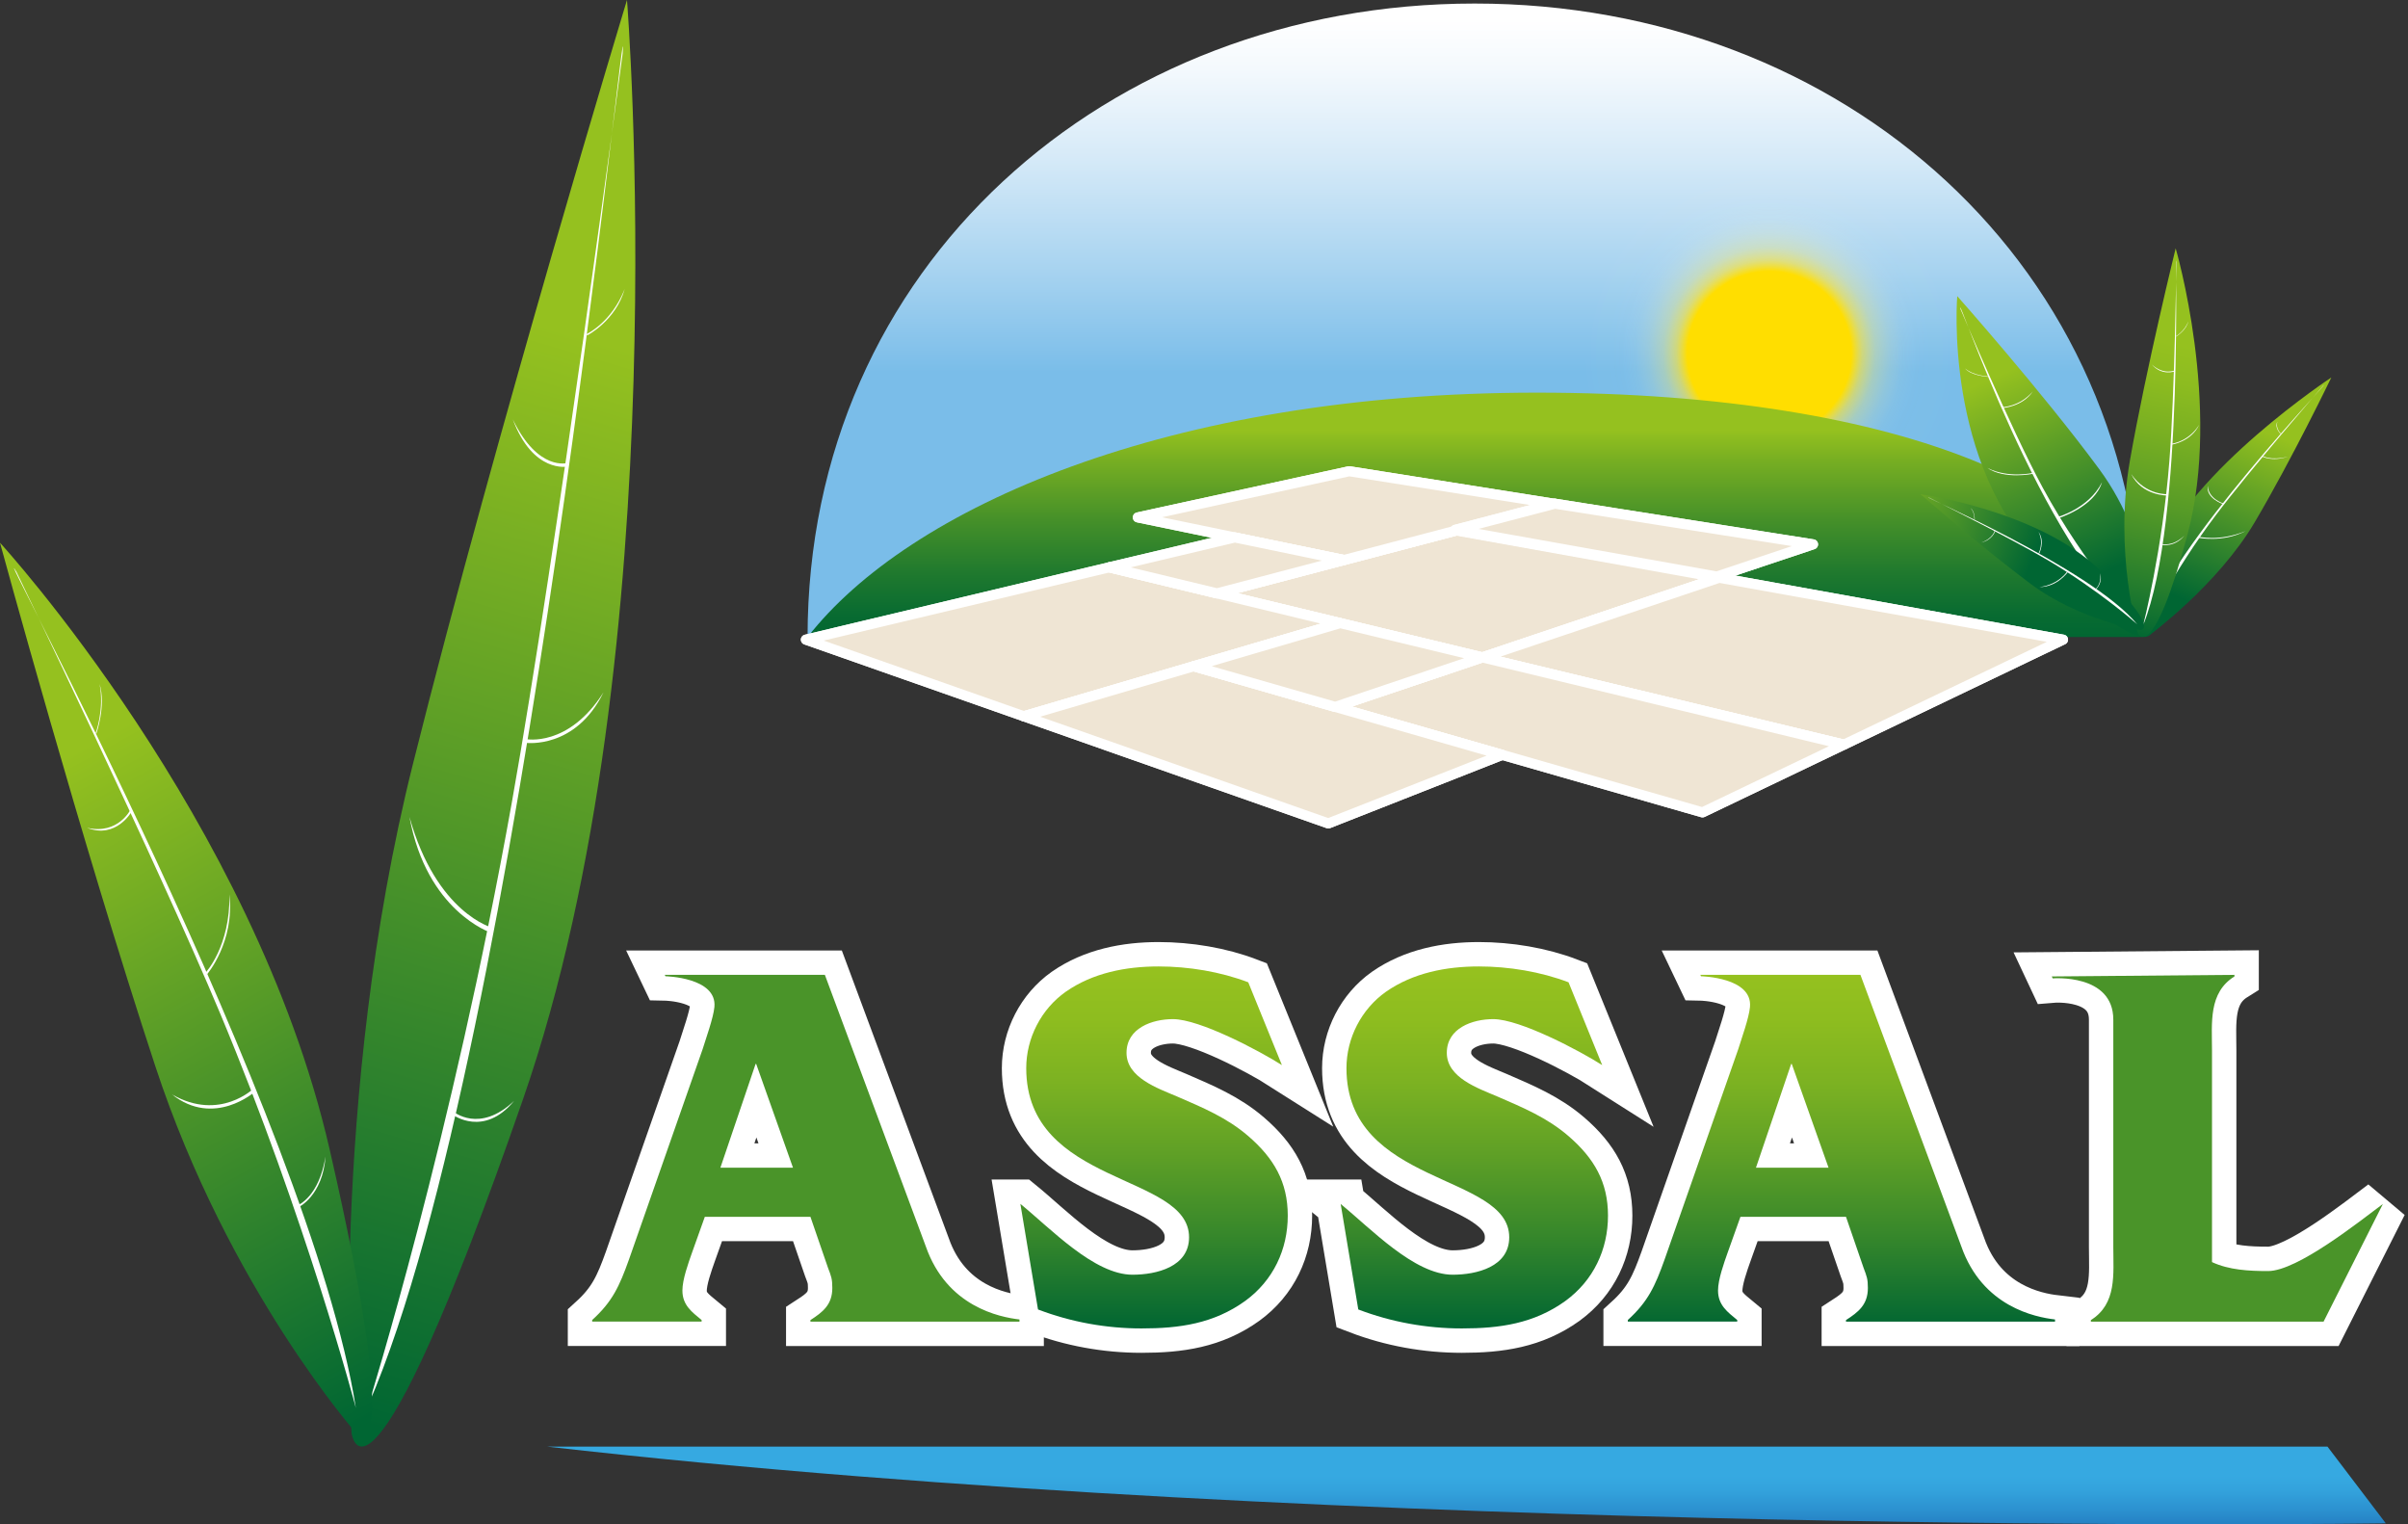 <svg width="395" height="250" viewBox="0 0 395 250" fill="none" xmlns="http://www.w3.org/2000/svg">
<rect x="0" y="0" width="395" height="250" fill="#333333" stroke="none"/>
<g clip-path="url(#clip0_2510_7)">
<path d="M132.47 104.5C132.47 43.73 181.47 0.58 241.9 0.58C302.33 0.58 351.34 43.67 351.34 104.44L132.47 104.5Z" fill="url(#paint0_linear_2510_7)"/>
<path d="M320.75 57.94C320.75 74.8 307.08 88.47 290.23 88.47C273.38 88.47 259.71 74.8 259.71 57.94C259.71 41.08 273.38 27.41 290.23 27.41C307.08 27.41 320.75 41.08 320.75 57.94Z" fill="url(#paint1_radial_2510_7)"/>
<path d="M132.47 104.5C148.99 83.28 191.66 64.4 252.1 64.4C312.54 64.4 351.34 81.45 351.34 104.48L132.47 104.5Z" fill="url(#paint2_linear_2510_7)"/>
<path d="M89.71 237.26H381.79L391.36 249.85C391.36 249.85 221.66 252.3 89.71 237.26Z" fill="url(#paint3_linear_2510_7)"/>
<path d="M285.5 199.56L283.4 205.44C282.79 207.17 281.82 209.85 281.82 211.66C281.82 214.08 283.4 215.2 284.97 216.5V216.76H267.02V216.5C270.35 213.47 271.48 210.97 273.06 206.56L285.14 172.07C285.67 170.34 286.9 166.96 287.06 165.16C287.51 160.29 279.03 160.12 279.03 160.12L278.92 159.89H305.18L321.72 204.41C325.19 214.33 333.86 216.03 337.1 216.41V216.77H302.81V216.51C304.82 215.21 306.4 214 306.4 211.24C306.4 209.77 306.22 209.34 305.7 207.96L302.81 199.57H285.48L285.5 199.56ZM293.91 174.49H293.82L288.04 191.52H299.95L293.91 174.49Z" fill="url(#paint4_linear_2510_7)" stroke="white" stroke-width="8" stroke-linecap="round"/>
<path d="M219.909 197.46C224.809 201.44 231.989 209.07 238.289 209.07C242.229 209.07 247.569 207.78 247.569 202.93C247.569 192.39 220.869 194.55 220.869 175.19C220.869 170.26 223.319 165.51 227.349 162.66C231.809 159.55 237.249 158.51 242.589 158.51C247.489 158.51 252.739 159.37 257.299 161.11L262.819 174.69C259.149 172.35 249.329 167.15 244.949 167.15C241.539 167.15 237.329 168.62 237.329 172.68C237.329 176.74 242.409 178.47 245.649 179.85C249.849 181.67 253.789 183.31 257.289 186.33C261.489 189.96 263.769 193.85 263.769 199.38C263.769 204.91 261.399 210.01 256.769 213.38C251.599 217.1 245.999 217.88 239.789 217.88C234.009 217.88 228.229 216.84 222.809 214.77L219.919 197.46H219.909Z" fill="url(#paint5_linear_2510_7)" stroke="white" stroke-width="8" stroke-linecap="round"/>
<path d="M167.39 197.46C172.29 201.44 179.47 209.07 185.77 209.07C189.71 209.07 195.05 207.78 195.05 202.93C195.05 192.39 168.34 194.55 168.34 175.19C168.34 170.26 170.79 165.51 174.82 162.66C179.28 159.55 184.71 158.51 190.05 158.51C194.95 158.51 200.21 159.37 204.76 161.11L210.28 174.69C206.6 172.35 196.79 167.15 192.41 167.15C189 167.15 184.79 168.62 184.79 172.68C184.79 176.74 189.87 178.47 193.11 179.85C197.31 181.67 201.26 183.31 204.76 186.33C208.96 189.96 211.24 193.85 211.24 199.38C211.24 204.91 208.88 210.01 204.24 213.38C199.07 217.1 193.47 217.88 187.25 217.88C181.47 217.88 175.69 216.84 170.27 214.77L167.38 197.46H167.39Z" fill="url(#paint6_linear_2510_7)" stroke="white" stroke-width="8" stroke-linecap="round"/>
<path d="M362.849 207C365.649 208.3 368.889 208.47 372.049 208.47C376.859 208.47 387.029 200.33 390.879 197.47L381.149 216.77H342.979V216.51C347.269 213.83 346.659 208.99 346.659 204.5V167.24C346.659 159.64 336.719 160.47 336.719 160.47L336.569 160.15L366.529 159.89V160.15C362.239 162.83 362.849 167.76 362.849 172.34V207Z" fill="url(#paint7_linear_2510_7)" stroke="white" stroke-width="8" stroke-linecap="round"/>
<path d="M115.62 199.56L113.52 205.44C112.91 207.17 111.94 209.85 111.94 211.66C111.94 214.08 113.52 215.2 115.09 216.5V216.76H97.14V216.5C100.47 213.47 101.6 210.97 103.18 206.56L115.26 172.07C115.79 170.34 117.02 166.96 117.19 165.16C117.64 160.29 109.16 160.12 109.16 160.12L109.05 159.89H135.31L151.86 204.41C155.32 214.33 163.99 216.03 167.23 216.41V216.77H132.94V216.51C134.95 215.21 136.53 214 136.53 211.24C136.53 209.77 136.36 209.34 135.83 207.96L132.94 199.57H115.61L115.62 199.56ZM124.03 174.49H123.95L118.17 191.52H130.08L124.04 174.49H124.03Z" fill="url(#paint8_linear_2510_7)" stroke="white" stroke-width="8" stroke-linecap="round"/>
<path d="M285.5 199.56L283.4 205.44C282.79 207.17 281.82 209.85 281.82 211.66C281.82 214.08 283.4 215.2 284.97 216.5V216.76H267.02V216.5C270.35 213.47 271.48 210.97 273.06 206.56L285.14 172.07C285.67 170.34 286.9 166.96 287.06 165.16C287.51 160.29 279.03 160.12 279.03 160.12L278.92 159.89H305.18L321.72 204.41C325.19 214.33 333.86 216.03 337.1 216.41V216.77H302.81V216.51C304.82 215.21 306.4 214 306.4 211.24C306.4 209.77 306.22 209.34 305.7 207.96L302.81 199.57H285.48L285.5 199.56ZM293.91 174.49H293.82L288.04 191.52H299.95L293.91 174.49Z" fill="url(#paint9_linear_2510_7)"/>
<path d="M219.909 197.46C224.809 201.44 231.989 209.07 238.289 209.07C242.229 209.07 247.569 207.78 247.569 202.93C247.569 192.39 220.869 194.55 220.869 175.19C220.869 170.26 223.319 165.51 227.349 162.66C231.809 159.55 237.249 158.51 242.589 158.51C247.489 158.51 252.739 159.37 257.299 161.11L262.819 174.69C259.149 172.35 249.329 167.15 244.949 167.15C241.539 167.15 237.329 168.62 237.329 172.68C237.329 176.74 242.409 178.47 245.649 179.85C249.849 181.67 253.789 183.31 257.289 186.33C261.489 189.96 263.769 193.85 263.769 199.38C263.769 204.91 261.399 210.01 256.769 213.38C251.599 217.1 245.999 217.88 239.789 217.88C234.009 217.88 228.229 216.84 222.809 214.77L219.919 197.46H219.909Z" fill="url(#paint10_linear_2510_7)"/>
<path d="M167.39 197.46C172.29 201.44 179.47 209.07 185.77 209.07C189.71 209.07 195.05 207.78 195.05 202.93C195.05 192.39 168.34 194.55 168.34 175.19C168.34 170.26 170.79 165.51 174.82 162.66C179.28 159.55 184.71 158.51 190.05 158.51C194.95 158.51 200.21 159.37 204.76 161.11L210.28 174.69C206.6 172.35 196.79 167.15 192.41 167.15C189 167.15 184.79 168.62 184.79 172.68C184.79 176.74 189.87 178.47 193.11 179.85C197.31 181.67 201.26 183.31 204.76 186.33C208.96 189.96 211.24 193.85 211.24 199.38C211.24 204.91 208.88 210.01 204.24 213.38C199.07 217.1 193.47 217.88 187.25 217.88C181.47 217.88 175.69 216.84 170.27 214.77L167.38 197.46H167.39Z" fill="url(#paint11_linear_2510_7)"/>
<path d="M362.849 207C365.649 208.3 368.889 208.47 372.049 208.47C376.859 208.47 387.029 200.33 390.879 197.47L381.149 216.77H342.979V216.51C347.269 213.83 346.659 208.99 346.659 204.5V167.24C346.659 159.64 336.719 160.47 336.719 160.47L336.569 160.15L366.529 159.89V160.15C362.239 162.83 362.849 167.76 362.849 172.34V207Z" fill="url(#paint12_linear_2510_7)"/>
<path d="M115.62 199.56L113.52 205.44C112.91 207.17 111.94 209.85 111.94 211.66C111.94 214.08 113.52 215.2 115.09 216.5V216.76H97.14V216.5C100.47 213.47 101.6 210.97 103.18 206.56L115.26 172.07C115.79 170.34 117.02 166.96 117.19 165.16C117.64 160.29 109.16 160.12 109.16 160.12L109.05 159.89H135.31L151.86 204.41C155.32 214.33 163.99 216.03 167.23 216.41V216.77H132.94V216.51C134.95 215.21 136.53 214 136.53 211.24C136.53 209.77 136.36 209.34 135.83 207.96L132.94 199.57H115.61L115.62 199.56ZM124.03 174.49H123.95L118.17 191.52H130.08L124.04 174.49H124.03Z" fill="url(#paint13_linear_2510_7)"/>
<path d="M102.85 0C102.85 0 111.39 106.55 85.8 180.27C60.21 253.99 57.67 235.07 57.67 235.07C57.67 235.07 53.92 180.41 67.76 125.21C81.6 70.01 102.85 0 102.85 0Z" fill="url(#paint14_linear_2510_7)"/>
<path d="M86.34 121.84C86.34 121.84 94.43 122.89 98.99 113.56C93.23 122.64 86.25 121.22 86.25 121.22L86.34 121.84Z" fill="white"/>
<path d="M96.33 55.01C96.33 55.01 101.02 52.6 102.48 47.38C100.31 52.92 96.21 54.8 96.21 54.8L96.33 55.01Z" fill="white"/>
<path d="M74.32 182.86C74.32 182.86 79.37 186.58 84.32 180.57C78.64 185.95 74.39 182.32 74.39 182.32L74.32 182.86Z" fill="white"/>
<path d="M93.1 76.52C93.1 76.52 87.46 77.7 84.12 68.78C88.29 77.43 93.15 75.92 93.15 75.92L93.1 76.52Z" fill="white"/>
<path d="M102.14 8.77C103.19 -8.55 86 171.18 60.47 230.31C60.47 230.31 74.15 186.54 83.96 131.61C91.29 90.57 102.14 8.77 102.14 8.77Z" fill="white"/>
<path d="M80.52 152.97C80.52 152.97 70 149.49 67.17 133.99C71.59 149.86 80.82 152.18 80.82 152.18L80.52 152.97Z" fill="white"/>
<path d="M0 89.019C0 89.019 41.62 134.38 54.06 188.46C66.49 242.54 58.57 235.23 58.57 235.23C58.57 235.23 37.54 211.51 25.47 174.85C13.39 138.18 0 89.019 0 89.019Z" fill="url(#paint15_linear_2510_7)"/>
<path d="M33.95 159.82C33.95 159.82 38.52 154.5 37.63 146.7C37.8 155.24 33.68 159.58 33.68 159.58L33.94 159.81L33.95 159.82Z" fill="white"/>
<path d="M15.81 120.31C15.81 120.31 17.41 115.77 16.34 112.19C17.15 116.43 15.67 120.3 15.67 120.3H15.81V120.31Z" fill="white"/>
<path d="M49 197.98C49 197.98 52.92 196.14 53.4 189.67C52.33 196.36 48.85 197.67 48.85 197.67L49 197.98Z" fill="white"/>
<path d="M21.64 133.04C21.64 133.04 19.119 137.67 14.27 135.77C19.459 136.95 21.45 132.71 21.45 132.71L21.63 133.04H21.64Z" fill="white"/>
<path d="M2.69 93.77C-2.81 84.64 50.99 183.92 58.37 230.9C58.37 230.9 50.2 199.89 36.13 166.26C25.61 141.14 2.69 93.77 2.69 93.77Z" fill="white"/>
<path d="M41.791 179.07C41.791 179.07 35.111 184.96 28.23 179.51C36.071 184 41.67 178.47 41.67 178.47L41.791 179.07Z" fill="white"/>
<path d="M321.06 48.58C321.06 48.58 318.73 76.07 335.28 92.33C351.82 108.59 352.85 103.81 352.85 103.81C352.85 103.81 353.66 89.57 344.34 76.93C335.02 64.29 321.07 48.58 321.07 48.58H321.06Z" fill="url(#paint16_linear_2510_7)"/>
<path d="M333.469 77.71C333.469 77.71 328.829 78.68 325.979 76.74C329.519 78.52 333.509 77.55 333.509 77.55L333.469 77.71Z" fill="white"/>
<path d="M326.08 61.81C326.08 61.81 323.32 61.62 322.35 60.43C323.74 61.64 326.14 61.74 326.14 61.74L326.07 61.8L326.08 61.81Z" fill="white"/>
<path d="M341.889 91.97C341.889 91.97 339.069 93.35 336.069 92.27C339.469 93.12 341.839 91.84 341.839 91.84L341.889 91.97Z" fill="white"/>
<path d="M328.47 66.93C328.47 66.93 331.75 66.73 333.46 64.2C331.26 66.74 328.43 66.78 328.43 66.78L328.47 66.93Z" fill="white"/>
<path d="M321.61 50.72C320.57 46.46 334.86 90.07 351.02 102.68C351.02 102.68 342.07 92.89 335.07 79.96C329.84 70.3 321.61 50.72 321.61 50.72Z" fill="white"/>
<path d="M337.58 85.02C337.58 85.02 343.56 83.22 344.81 79.08C342.65 83.45 337.39 84.84 337.39 84.84L337.58 85.01V85.02Z" fill="white"/>
<path d="M382.429 61.91C382.429 61.91 359.539 76.95 353.689 91.61C347.839 106.27 352.609 104.17 352.609 104.17C352.609 104.17 363.769 95.95 369.839 85.68C375.909 75.42 382.429 61.9 382.429 61.9V61.91Z" fill="url(#paint17_linear_2510_7)"/>
<path d="M364.59 82.65C364.59 82.65 361.83 81.72 362.15 79.68C362.26 81.84 364.74 82.57 364.74 82.57L364.59 82.65Z" fill="white"/>
<path d="M374.079 71.15C374.079 71.15 373.049 70.15 373.579 69.15C373.219 70.29 374.169 71.13 374.169 71.13L374.089 71.15H374.079Z" fill="white"/>
<path d="M356.84 93.56C356.84 93.56 354.54 93.44 354.1 91.86C354.88 93.45 356.91 93.47 356.91 93.47L356.83 93.56H356.84Z" fill="white"/>
<path d="M371.029 74.85C371.029 74.85 372.589 75.79 375.339 74.89C372.369 75.64 371.119 74.75 371.119 74.75L371.029 74.84V74.85Z" fill="white"/>
<path d="M381 63.33C383.94 60.56 355.35 90.19 352.25 102.64C352.25 102.64 356.2 94.14 363.5 84.46C368.95 77.23 381.01 63.33 381.01 63.33H381Z" fill="white"/>
<path d="M360.54 88.18C360.54 88.18 364.53 89.07 368.37 87.1C363.96 88.91 360.6 88.01 360.6 88.01L360.55 88.17L360.54 88.18Z" fill="white"/>
<path d="M356.89 40.73C356.89 40.73 364.47 66.51 358.85 87.6C353.17 108.93 350.71 103.97 350.71 103.97C350.71 103.97 346.72 90.591 349.4 75.441C352.07 60.291 356.89 40.73 356.89 40.73Z" fill="url(#paint18_linear_2510_7)"/>
<path d="M356.32 72.91C356.32 72.91 359.45 72.43 360.75 69.66C358.99 72.47 356.26 72.77 356.26 72.77L356.32 72.92V72.91Z" fill="white"/>
<path d="M356.99 55.19C356.99 55.19 358.66 54.15 358.97 52.7C358.4 54.29 356.93 55.15 356.93 55.15L356.99 55.19Z" fill="white"/>
<path d="M354.6 89.36C354.6 89.36 356.7 89.83 358.3 87.86C356.39 89.74 354.6 89.22 354.6 89.22V89.36Z" fill="white"/>
<path d="M356.759 60.9C356.759 60.9 354.669 61.72 352.979 59.79C354.969 61.58 356.749 60.75 356.749 60.75V60.9H356.759Z" fill="white"/>
<path d="M357.03 43.04C356.61 38.59 358.5 85.34 351.55 102.56C351.55 102.56 354.71 90.3 355.86 75.58C356.73 64.59 357.02 43.04 357.02 43.04H357.03Z" fill="white"/>
<path d="M355.56 81.27C355.56 81.27 351.39 81.37 349.59 77.74C352.02 81.32 355.65 81.05 355.65 81.05L355.57 81.27H355.56Z" fill="white"/>
<path d="M315.04 81.061C315.04 81.061 334.5 83.731 344.58 93.63C354.67 103.531 351.1 103.331 351.1 103.331C351.1 103.331 341.19 101.801 333.07 95.74C324.94 89.68 315.04 81.061 315.04 81.061Z" fill="url(#paint19_linear_2510_7)"/>
<path d="M334.48 90.841C334.48 90.841 335.53 88.82 334.39 87.231C335.35 89.121 334.36 90.841 334.36 90.841H334.48Z" fill="white"/>
<path d="M323.92 85.24C323.92 85.24 324 83.93 323.24 83.32C323.98 84.13 323.86 85.26 323.86 85.26L323.91 85.24H323.92Z" fill="white"/>
<path d="M343.81 96.69C343.81 96.69 345 95.57 344.48 94.03C344.81 95.73 343.72 96.65 343.72 96.65L343.8 96.69H343.81Z" fill="white"/>
<path d="M327.31 87.041C327.31 87.041 326.91 88.531 325 88.991C326.95 88.311 327.21 87.001 327.21 87.001L327.31 87.041Z" fill="white"/>
<path d="M316.49 81.641C313.59 80.581 343.03 93.161 350.58 102.391C350.58 102.391 344.43 96.901 335.92 91.881C329.56 88.141 316.49 81.641 316.49 81.641Z" fill="white"/>
<path d="M339.27 93.741C339.27 93.741 337.54 96.281 334.54 96.291C337.78 95.891 339.17 93.631 339.17 93.631L339.27 93.741Z" fill="white"/>
<path d="M243.15 107.82L199.63 97.32L238.89 87.01L282.01 94.76L243.15 107.82Z" fill="#EFE5D4" stroke="white" stroke-width="1.65" stroke-linecap="round" stroke-linejoin="round"/>
<path d="M243.15 107.82L199.63 97.32L238.89 87.01L282.01 94.76L243.15 107.82Z" fill="#EFE5D4" stroke="white" stroke-width="1.65" stroke-linecap="round" stroke-linejoin="round"/>
<path d="M302.47 122.13L243.15 107.83L282.01 94.76L338.41 104.91L302.47 122.13Z" fill="#EFE5D4" stroke="white" stroke-width="1.65" stroke-linecap="round" stroke-linejoin="round"/>
<path d="M302.47 122.13L243.15 107.83L282.01 94.76L338.41 104.91L302.47 122.13Z" fill="#EFE5D4" stroke="white" stroke-width="1.65" stroke-linecap="round" stroke-linejoin="round"/>
<path d="M220.46 91.85L186.65 84.86L221.32 77.29L255.32 82.68L220.46 91.85Z" fill="#EFE5D4" stroke="white" stroke-width="1.65" stroke-linecap="round" stroke-linejoin="round"/>
<path d="M220.46 91.85L186.65 84.86L221.32 77.29L255.32 82.68L220.46 91.85Z" fill="#EFE5D4" stroke="white" stroke-width="1.65" stroke-linecap="round" stroke-linejoin="round"/>
<path d="M167.95 117.48L132.2 104.91L181.95 93.05L219.84 102.2L167.95 117.48Z" fill="#EFE5D4" stroke="white" stroke-width="1.65" stroke-linecap="round" stroke-linejoin="round"/>
<path d="M167.95 117.48L132.2 104.91L181.95 93.05L219.84 102.2L167.95 117.48Z" fill="#EFE5D4" stroke="white" stroke-width="1.65" stroke-linecap="round" stroke-linejoin="round"/>
<path d="M279.27 133.24L219.03 115.94L243.15 107.82L302.46 122.13L279.27 133.24Z" fill="#EFE5D4" stroke="white" stroke-width="1.65" stroke-linecap="round" stroke-linejoin="round"/>
<path d="M279.27 133.24L219.03 115.94L243.15 107.82L302.46 122.13L279.27 133.24Z" fill="#EFE5D4" stroke="white" stroke-width="1.65" stroke-linecap="round" stroke-linejoin="round"/>
<path d="M217.89 135.051L167.95 117.481L195.82 109.271L246.42 123.811L217.89 135.051Z" fill="#EFE5D4" stroke="white" stroke-width="1.65" stroke-linecap="round" stroke-linejoin="round"/>
<path d="M217.89 135.051L167.95 117.481L195.82 109.271L246.42 123.811L217.89 135.051Z" fill="#EFE5D4" stroke="white" stroke-width="1.65" stroke-linecap="round" stroke-linejoin="round"/>
<path d="M281.62 94.56L238.71 86.9L255.06 82.61L297.4 89.28L281.62 94.56Z" fill="#EFE5D4" stroke="white" stroke-width="1.65" stroke-linecap="round" stroke-linejoin="round"/>
<path d="M281.62 94.56L238.71 86.9L255.06 82.61L297.4 89.28L281.62 94.56Z" fill="#EFE5D4" stroke="white" stroke-width="1.65" stroke-linecap="round" stroke-linejoin="round"/>
<path d="M199.63 97.32L181.95 93.05L202.56 88.15L220.46 91.85L199.63 97.32Z" fill="#EFE5D4" stroke="white" stroke-width="1.65" stroke-linecap="round" stroke-linejoin="round"/>
<path d="M199.63 97.32L181.95 93.05L202.56 88.15L220.46 91.85L199.63 97.32Z" fill="#EFE5D4" stroke="white" stroke-width="1.65" stroke-linecap="round" stroke-linejoin="round"/>
<path d="M219.02 115.94L195.82 109.27L219.84 102.2L243.15 107.82L219.02 115.94Z" fill="#EFE5D4" stroke="white" stroke-width="1.65" stroke-linecap="round" stroke-linejoin="round"/>
<path d="M219.02 115.94L195.82 109.27L219.84 102.2L243.15 107.82L219.02 115.94Z" fill="#EFE5D4" stroke="white" stroke-width="1.65" stroke-linecap="round" stroke-linejoin="round"/>
</g>
<defs>
<linearGradient id="paint0_linear_2510_7" x1="241.91" y1="2.99" x2="241.91" y2="106.54" gradientUnits="userSpaceOnUse">
<stop stop-color="white"/>
<stop offset="0.08" stop-color="#F4F9FD"/>
<stop offset="0.22" stop-color="#D6EAF8"/>
<stop offset="0.4" stop-color="#A7D3F0"/>
<stop offset="0.56" stop-color="#7ABDE9"/>
</linearGradient>
<radialGradient id="paint1_radial_2510_7" cx="0" cy="0" r="1" gradientUnits="userSpaceOnUse" gradientTransform="translate(290.23 57.94) scale(30.53 30.53)">
<stop offset="0.44" stop-color="#FFDE00"/>
<stop offset="0.5" stop-color="#FFE538" stop-opacity="0.608"/>
<stop offset="0.57" stop-color="#FFEC6C" stop-opacity="0.325"/>
<stop offset="0.65" stop-color="#FFF199" stop-opacity="0.16"/>
<stop offset="0.72" stop-color="#FFF6BE" stop-opacity="0.062"/>
<stop offset="0.79" stop-color="#FFFADA" stop-opacity="0.02"/>
<stop offset="0.86" stop-color="#FFFCEE" stop-opacity="0.01"/>
<stop offset="0.93" stop-color="#FFFEFA" stop-opacity="0.01"/>
<stop offset="1" stop-color="white" stop-opacity="0"/>
</radialGradient>
<linearGradient id="paint2_linear_2510_7" x1="241.91" y1="65.33" x2="241.91" y2="105.29" gradientUnits="userSpaceOnUse">
<stop offset="0.13" stop-color="#95C11F"/>
<stop offset="0.25" stop-color="#78AF22"/>
<stop offset="0.5" stop-color="#459029"/>
<stop offset="0.72" stop-color="#1F792E"/>
<stop offset="0.89" stop-color="#086B31"/>
<stop offset="1" stop-color="#006633"/>
</linearGradient>
<linearGradient id="paint3_linear_2510_7" x1="240.54" y1="250" x2="240.54" y2="237.26" gradientUnits="userSpaceOnUse">
<stop stop-color="#2581C4"/>
<stop offset="0.17" stop-color="#2B90CF"/>
<stop offset="0.43" stop-color="#33A2DC"/>
<stop offset="0.62" stop-color="#36A9E1"/>
</linearGradient>
<linearGradient id="paint4_linear_2510_7" x1="302.07" y1="217.9" x2="302.07" y2="159.36" gradientUnits="userSpaceOnUse">
<stop stop-color="#006633"/>
<stop offset="0.01" stop-color="#036732"/>
<stop offset="0.26" stop-color="#36872B"/>
<stop offset="0.49" stop-color="#5FA026"/>
<stop offset="0.69" stop-color="#7CB222"/>
<stop offset="0.87" stop-color="#8EBD1F"/>
<stop offset="1" stop-color="#95C11F"/>
</linearGradient>
<linearGradient id="paint5_linear_2510_7" x1="241.839" y1="217.89" x2="241.839" y2="159.34" gradientUnits="userSpaceOnUse">
<stop stop-color="#006633"/>
<stop offset="0.01" stop-color="#036732"/>
<stop offset="0.26" stop-color="#36872B"/>
<stop offset="0.49" stop-color="#5FA026"/>
<stop offset="0.69" stop-color="#7CB222"/>
<stop offset="0.87" stop-color="#8EBD1F"/>
<stop offset="1" stop-color="#95C11F"/>
</linearGradient>
<linearGradient id="paint6_linear_2510_7" x1="189.32" y1="217.89" x2="189.32" y2="159.34" gradientUnits="userSpaceOnUse">
<stop stop-color="#006633"/>
<stop offset="0.01" stop-color="#036732"/>
<stop offset="0.26" stop-color="#36872B"/>
<stop offset="0.49" stop-color="#5FA026"/>
<stop offset="0.69" stop-color="#7CB222"/>
<stop offset="0.87" stop-color="#8EBD1F"/>
<stop offset="1" stop-color="#95C11F"/>
</linearGradient>
<linearGradient id="paint7_linear_2510_7" x1="363.729" y1="-0" x2="363.729" y2="-0" gradientUnits="userSpaceOnUse">
<stop stop-color="#006633"/>
<stop offset="0.01" stop-color="#036732"/>
<stop offset="0.26" stop-color="#36872B"/>
<stop offset="0.49" stop-color="#5FA026"/>
<stop offset="0.69" stop-color="#7CB222"/>
<stop offset="0.87" stop-color="#8EBD1F"/>
<stop offset="1" stop-color="#95C11F"/>
</linearGradient>
<linearGradient id="paint8_linear_2510_7" x1="132.2" y1="-0" x2="132.2" y2="-0" gradientUnits="userSpaceOnUse">
<stop stop-color="#006633"/>
<stop offset="0.01" stop-color="#036732"/>
<stop offset="0.26" stop-color="#36872B"/>
<stop offset="0.49" stop-color="#5FA026"/>
<stop offset="0.69" stop-color="#7CB222"/>
<stop offset="0.87" stop-color="#8EBD1F"/>
<stop offset="1" stop-color="#95C11F"/>
</linearGradient>
<linearGradient id="paint9_linear_2510_7" x1="302.07" y1="217.9" x2="302.07" y2="159.36" gradientUnits="userSpaceOnUse">
<stop stop-color="#006633"/>
<stop offset="0.01" stop-color="#036732"/>
<stop offset="0.26" stop-color="#36872B"/>
<stop offset="0.49" stop-color="#5FA026"/>
<stop offset="0.69" stop-color="#7CB222"/>
<stop offset="0.87" stop-color="#8EBD1F"/>
<stop offset="1" stop-color="#95C11F"/>
</linearGradient>
<linearGradient id="paint10_linear_2510_7" x1="241.839" y1="217.89" x2="241.839" y2="159.34" gradientUnits="userSpaceOnUse">
<stop stop-color="#006633"/>
<stop offset="0.01" stop-color="#036732"/>
<stop offset="0.26" stop-color="#36872B"/>
<stop offset="0.49" stop-color="#5FA026"/>
<stop offset="0.69" stop-color="#7CB222"/>
<stop offset="0.87" stop-color="#8EBD1F"/>
<stop offset="1" stop-color="#95C11F"/>
</linearGradient>
<linearGradient id="paint11_linear_2510_7" x1="189.32" y1="217.89" x2="189.32" y2="159.34" gradientUnits="userSpaceOnUse">
<stop stop-color="#006633"/>
<stop offset="0.01" stop-color="#036732"/>
<stop offset="0.26" stop-color="#36872B"/>
<stop offset="0.49" stop-color="#5FA026"/>
<stop offset="0.69" stop-color="#7CB222"/>
<stop offset="0.87" stop-color="#8EBD1F"/>
<stop offset="1" stop-color="#95C11F"/>
</linearGradient>
<linearGradient id="paint12_linear_2510_7" x1="363.729" y1="-0" x2="363.729" y2="-0" gradientUnits="userSpaceOnUse">
<stop stop-color="#006633"/>
<stop offset="0.01" stop-color="#036732"/>
<stop offset="0.26" stop-color="#36872B"/>
<stop offset="0.49" stop-color="#5FA026"/>
<stop offset="0.69" stop-color="#7CB222"/>
<stop offset="0.87" stop-color="#8EBD1F"/>
<stop offset="1" stop-color="#95C11F"/>
</linearGradient>
<linearGradient id="paint13_linear_2510_7" x1="132.2" y1="-0" x2="132.2" y2="-0" gradientUnits="userSpaceOnUse">
<stop stop-color="#006633"/>
<stop offset="0.01" stop-color="#036732"/>
<stop offset="0.26" stop-color="#36872B"/>
<stop offset="0.49" stop-color="#5FA026"/>
<stop offset="0.69" stop-color="#7CB222"/>
<stop offset="0.87" stop-color="#8EBD1F"/>
<stop offset="1" stop-color="#95C11F"/>
</linearGradient>
<linearGradient id="paint14_linear_2510_7" x1="111.421" y1="31.51" x2="53.235" y2="231.845" gradientUnits="userSpaceOnUse">
<stop offset="0.13" stop-color="#95C11F"/>
<stop offset="1" stop-color="#006633"/>
</linearGradient>
<linearGradient id="paint15_linear_2510_7" x1="1.852" y1="108.805" x2="67.638" y2="228.464" gradientUnits="userSpaceOnUse">
<stop offset="0.13" stop-color="#95C11F"/>
<stop offset="1" stop-color="#006633"/>
</linearGradient>
<linearGradient id="paint16_linear_2510_7" x1="326.286" y1="54.437" x2="348.132" y2="105.225" gradientUnits="userSpaceOnUse">
<stop offset="0.13" stop-color="#95C11F"/>
<stop offset="0.79" stop-color="#006633"/>
</linearGradient>
<linearGradient id="paint17_linear_2510_7" x1="372.878" y1="65.183" x2="356.31" y2="106.147" gradientUnits="userSpaceOnUse">
<stop offset="0.13" stop-color="#95C11F"/>
<stop offset="0.82" stop-color="#006633"/>
</linearGradient>
<linearGradient id="paint18_linear_2510_7" x1="351.205" y1="47.676" x2="339.622" y2="102.663" gradientUnits="userSpaceOnUse">
<stop offset="0.13" stop-color="#95C11F"/>
<stop offset="0.24" stop-color="#8DBC20"/>
<stop offset="0.4" stop-color="#78AF22"/>
<stop offset="0.61" stop-color="#559A27"/>
<stop offset="0.84" stop-color="#257D2D"/>
<stop offset="1" stop-color="#006633"/>
</linearGradient>
<linearGradient id="paint19_linear_2510_7" x1="348.403" y1="-28.819" x2="379.95" y2="-15.094" gradientUnits="userSpaceOnUse">
<stop offset="0.13" stop-color="#95C11F"/>
<stop offset="1" stop-color="#006633"/>
</linearGradient>
<clipPath id="clip0_2510_7">
<rect width="394.45" height="250" fill="white"/>
</clipPath>
</defs>
</svg>
